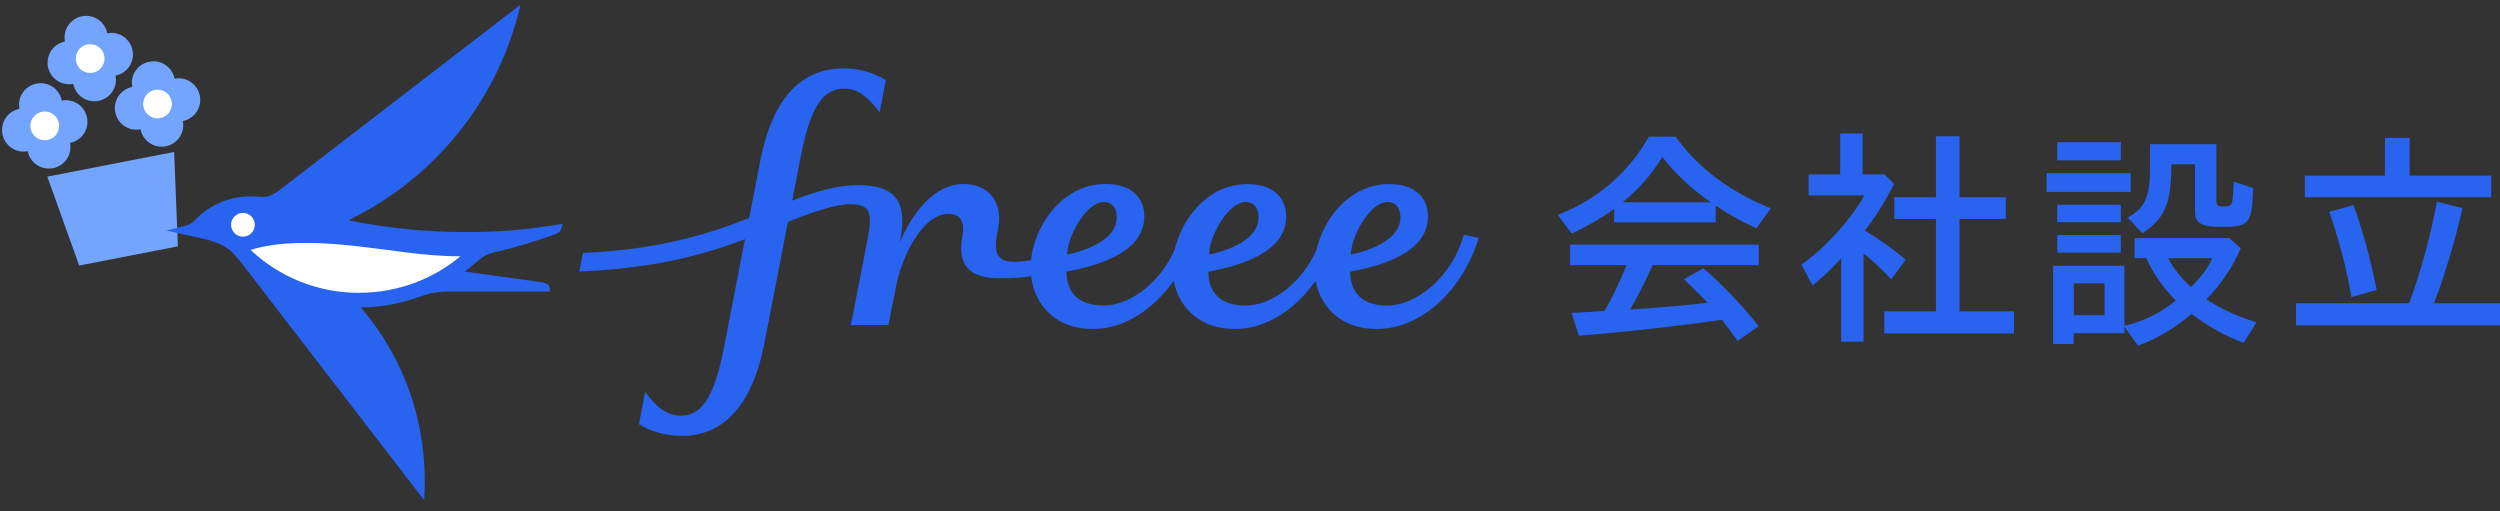 <svg width="220" height="45" viewBox="0 0 220 45" fill="none" xmlns="http://www.w3.org/2000/svg">
<rect x="0" y="0" width="220" height="45" fill="#333333" stroke="none"/>
<path d="M9.439 2.93C9.243 1.905 8.247 1.229 7.215 1.433C6.183 1.636 5.514 2.625 5.718 3.657C4.693 3.853 4.017 4.848 4.221 5.88C4.424 6.912 5.413 7.581 6.445 7.378C6.641 8.402 7.636 9.078 8.668 8.875C9.7 8.671 10.369 7.683 10.166 6.651C11.19 6.455 11.866 5.459 11.663 4.427C11.459 3.395 10.471 2.726 9.439 2.93Z" fill="#73A5FF"/>
<path d="M7.934 6.418C8.633 6.418 9.199 5.852 9.199 5.153C9.199 4.455 8.633 3.889 7.934 3.889C7.236 3.889 6.67 4.455 6.67 5.153C6.67 5.852 7.236 6.418 7.934 6.418Z" fill="white"/>
<path d="M15.362 6.928C15.165 5.903 14.17 5.227 13.138 5.431C12.106 5.634 11.437 6.623 11.641 7.655C10.616 7.851 9.94 8.846 10.144 9.878C10.347 10.91 11.335 11.579 12.367 11.376C12.564 12.4 13.559 13.076 14.591 12.873C15.623 12.669 16.292 11.681 16.088 10.649C17.113 10.453 17.789 9.457 17.585 8.425C17.382 7.393 16.394 6.724 15.362 6.928Z" fill="#73A5FF"/>
<path d="M13.865 10.416C14.563 10.416 15.129 9.85 15.129 9.151C15.129 8.453 14.563 7.887 13.865 7.887C13.166 7.887 12.6 8.453 12.6 9.151C12.6 9.85 13.166 10.416 13.865 10.416Z" fill="white"/>
<path d="M5.434 8.854C5.238 7.829 4.243 7.153 3.211 7.356C2.179 7.56 1.51 8.548 1.713 9.58C0.689 9.777 0.013 10.772 0.216 11.804C0.42 12.836 1.408 13.505 2.44 13.301C2.636 14.326 3.632 15.002 4.664 14.798C5.696 14.595 6.365 13.607 6.161 12.575C7.186 12.378 7.862 11.383 7.658 10.351C7.455 9.319 6.466 8.65 5.434 8.854Z" fill="#73A5FF"/>
<path d="M3.937 12.343C4.636 12.343 5.202 11.776 5.202 11.078C5.202 10.38 4.636 9.813 3.937 9.813C3.239 9.813 2.673 10.38 2.673 11.078C2.673 11.776 3.239 12.343 3.937 12.343Z" fill="white"/>
<path d="M15.652 21.679L6.968 23.365L4.163 15.545L15.325 13.372L15.652 21.679Z" fill="#73A5FF"/>
<path d="M40.98 20.422C37.441 20.422 33.989 20.066 30.653 19.383C38.218 15.734 43.894 8.787 45.806 0.407L24.65 16.686C23.465 17.595 23.153 17.282 22.034 17.282C20.246 17.282 18.56 17.995 17.346 19.172C16.881 19.622 16.815 19.753 16.096 19.928L14.621 20.284L17.433 20.902C19.679 21.396 20.188 21.759 21.423 23.365L37.324 44.012C37.731 37.937 35.9 31.89 31.75 27.057C33.502 27.043 35.115 26.737 36.67 26.2C37.964 25.756 38.284 25.654 39.919 25.654H48.349C48.465 25.088 48.247 24.921 47.419 24.804L40.9 23.896C41.191 23.692 41.583 23.336 41.888 23.089C42.535 22.559 42.709 22.399 43.676 22.166C45.5 21.737 46.932 21.287 48.763 20.647C49.475 20.4 49.359 20.139 49.512 19.702C46.278 20.211 44.17 20.422 40.987 20.422H40.98Z" fill="#2864F0"/>
<path d="M21.38 20.828C20.798 20.828 20.333 20.356 20.333 19.782C20.333 19.208 20.805 18.735 21.38 18.735C21.954 18.735 22.426 19.208 22.426 19.782C22.426 20.356 21.954 20.828 21.38 20.828Z" fill="white"/>
<path d="M31.605 25.772C27.905 25.772 24.548 24.34 22.048 21.992C24.294 21.302 27.179 21.215 30.958 21.615C34.439 21.985 37.266 22.552 40.515 22.559C38.094 24.565 34.991 25.764 31.605 25.764V25.772Z" fill="white"/>
<path d="M128.8 20.692C127.805 24.318 124.687 26.891 122.071 26.891C119.28 26.891 118.815 25.074 118.815 23.911C121.526 23.395 125.661 22.261 125.661 19.049C125.661 17.581 124.745 16.2 122.245 16.2C118.669 16.2 116.438 19.376 115.842 22.014C114.592 24.805 112.012 26.891 109.592 26.891C106.802 26.891 106.337 25.074 106.337 23.911C109.047 23.395 113.183 22.261 113.183 19.049C113.183 17.581 112.267 16.2 109.767 16.2C106.198 16.2 103.96 19.369 103.364 22.007V21.992C102.121 24.791 99.527 26.884 97.107 26.884C94.316 26.884 93.851 25.067 93.851 23.904C96.562 23.388 100.697 22.254 100.697 19.042C100.697 17.574 99.781 16.193 97.281 16.193C93.291 16.193 90.959 20.154 90.733 22.908C90.181 22.995 89.65 23.039 89.2 23.039C87.317 23.039 87.543 21.6 87.841 20.081C88.262 17.894 87.092 16.193 84.803 16.193C82.187 16.193 80.261 18.78 79.185 21.331C79.796 18.206 79.265 16.288 75.508 16.288C73.785 16.288 71.823 16.825 69.716 17.654L70.479 13.708C71.424 8.838 72.703 7.806 74.294 7.806C75.559 7.806 76.394 8.562 77.412 9.878L77.957 7.043C76.7 6.309 75.493 6.019 74.214 6.019C70.457 6.019 67.95 8.751 66.91 14.114L65.929 19.18C62.506 20.539 58.153 21.949 51.3 22.261L50.98 23.889C57.688 23.628 62.099 22.356 65.559 21.048L63.691 30.67C62.775 35.386 61.54 36.571 59.89 36.571C58.356 36.571 57.434 35.35 56.772 34.5C56.678 34.972 56.227 37.334 56.227 37.334C57.07 37.807 58.218 38.359 60.043 38.359C63.502 38.359 66.169 35.844 67.252 30.263L69.338 19.529C71.438 18.664 73.633 17.966 74.73 17.966C76.496 17.966 76.823 18.57 76.365 20.96L74.876 28.606H78.182L78.851 25.198C79.36 22.581 81.162 18.817 83.48 18.817C84.65 18.817 84.905 19.703 84.687 20.83C84.12 23.744 85.849 24.485 87.884 24.485C88.662 24.485 89.607 24.478 90.755 24.311C90.879 26.077 92.296 28.948 96.184 28.948C99.098 28.948 101.591 27.087 103.291 24.696C103.582 26.462 105.057 28.948 108.677 28.948C111.584 28.948 114.076 27.094 115.777 24.71C116.068 26.477 117.55 28.948 121.155 28.948C125.239 28.948 128.764 25.35 130.13 20.939L128.822 20.663L128.8 20.692ZM122.1 17.77C122.652 17.77 123.233 18.126 123.233 19.136C123.233 21.019 120.784 21.985 118.88 22.407C118.88 20.808 120.559 17.77 122.1 17.77ZM109.621 17.77C110.174 17.77 110.755 18.126 110.755 19.136C110.755 21.019 108.306 21.985 106.402 22.407C106.402 20.808 108.081 17.77 109.621 17.77ZM97.136 17.77C97.688 17.77 98.27 18.126 98.27 19.136C98.27 21.019 95.82 21.985 93.916 22.407C93.916 20.808 95.595 17.77 97.136 17.77Z" fill="#2864F0"/>
<path d="M142.041 18.38C140.871 19.223 139.6 19.957 138.313 20.553L137.085 18.911C140.632 17.515 143.277 15.219 145.101 12.028H147.456C149.382 14.732 152.187 16.861 155.835 18.337L154.563 20.081C153.313 19.528 152.085 18.852 150.98 18.089V19.565H142.049V18.373L142.041 18.38ZM145.443 23.322C144.81 24.739 144.149 26.026 143.451 27.239C146.133 27.058 148.248 26.89 150.254 26.643L150.108 26.476C149.207 25.553 148.938 25.27 148.182 24.572L149.905 23.605C151.671 25.146 153.371 26.927 154.76 28.707L152.914 30.001L152.87 29.943C152.114 28.896 151.969 28.715 151.518 28.14C147.586 28.715 143.037 29.223 138.938 29.536L138.306 27.53C139.272 27.486 140.501 27.428 141.198 27.363C141.918 26.113 142.55 24.805 143.124 23.329H138.168V21.527H154.767V23.329H145.443V23.322ZM150.552 17.806C148.873 16.636 147.376 15.248 146.286 13.809C145.319 15.386 144.193 16.658 142.783 17.806H150.552Z" fill="#2864F0"/>
<path d="M162.027 22.725C161.227 23.605 160.573 24.244 159.505 25.124L158.524 23.278C160.53 21.904 162.892 19.324 164.054 17.195H159.156V15.349H161.94V11.744H163.909V15.349H165.835L166.678 16.192C165.937 17.645 165.101 19.019 164.098 20.291C165.37 21.047 166.329 21.722 167.703 22.849L166.431 24.571C165.508 23.605 164.876 23.016 163.989 22.297V30.066H162.02V22.725H162.027ZM165.813 27.398H170.363V19.266H166.693V17.362H170.363V11.991H172.434V17.362H176.511V19.266H172.434V27.398H177.23V29.346H165.813V27.398Z" fill="#2864F0"/>
<path d="M180.1 15.236H187.498V16.893H180.1V15.236ZM197.186 21.835C196.488 23.477 195.565 24.851 194.17 26.341C195.318 27.118 196.772 27.794 198.574 28.368L197.426 30.171C195.849 29.575 194.395 28.775 192.855 27.627C191.336 28.921 189.737 29.858 188.138 30.411L186.946 28.754V29.328H182.477V30.273H180.674V23.39H186.946V28.674C188.567 28.303 190.122 27.547 191.474 26.442C190.391 25.374 189.468 24.066 188.872 22.714H187.847V20.948H196.169L197.171 21.828L197.186 21.835ZM181.038 12.511H186.634V14.11H181.038V12.511ZM181.038 18.02H186.634V19.553H181.038V18.02ZM181.038 20.687H186.634V22.227H181.038V20.687ZM185.202 27.736V24.931H182.498V27.736H185.202ZM191.081 14.458C191.081 17.903 190.507 19.233 188.523 20.527L187.23 19.131C188.705 18.39 189.199 17.329 189.199 14.909V12.692H195.042V17.634C195.042 18.085 195.144 18.165 195.66 18.165C196.481 18.165 196.481 18.121 196.561 15.992L198.283 16.544C198.16 19.72 197.956 19.967 195.456 19.967C193.734 19.967 193.16 19.64 193.16 18.615V14.458H191.089H191.081ZM190.798 22.714C191.248 23.594 191.946 24.473 192.804 25.258C193.661 24.437 194.301 23.579 194.686 22.714H190.791H190.798Z" fill="#2864F0"/>
<path d="M202.049 26.679H212.006C213.031 23.91 213.852 20.902 214.448 17.748L216.701 18.322C216.047 21.171 215.167 24.121 214.201 26.679H220V28.627H202.049V26.679ZM202.827 15.451H209.876V12.13H212.049V15.451H219.222V17.355H202.827V15.451ZM207.115 18.053C207.892 20.204 208.612 22.806 209.142 25.509L206.926 26.142C206.519 23.7 205.778 20.916 204.978 18.642L207.108 18.046L207.115 18.053Z" fill="#2864F0"/>
</svg>
